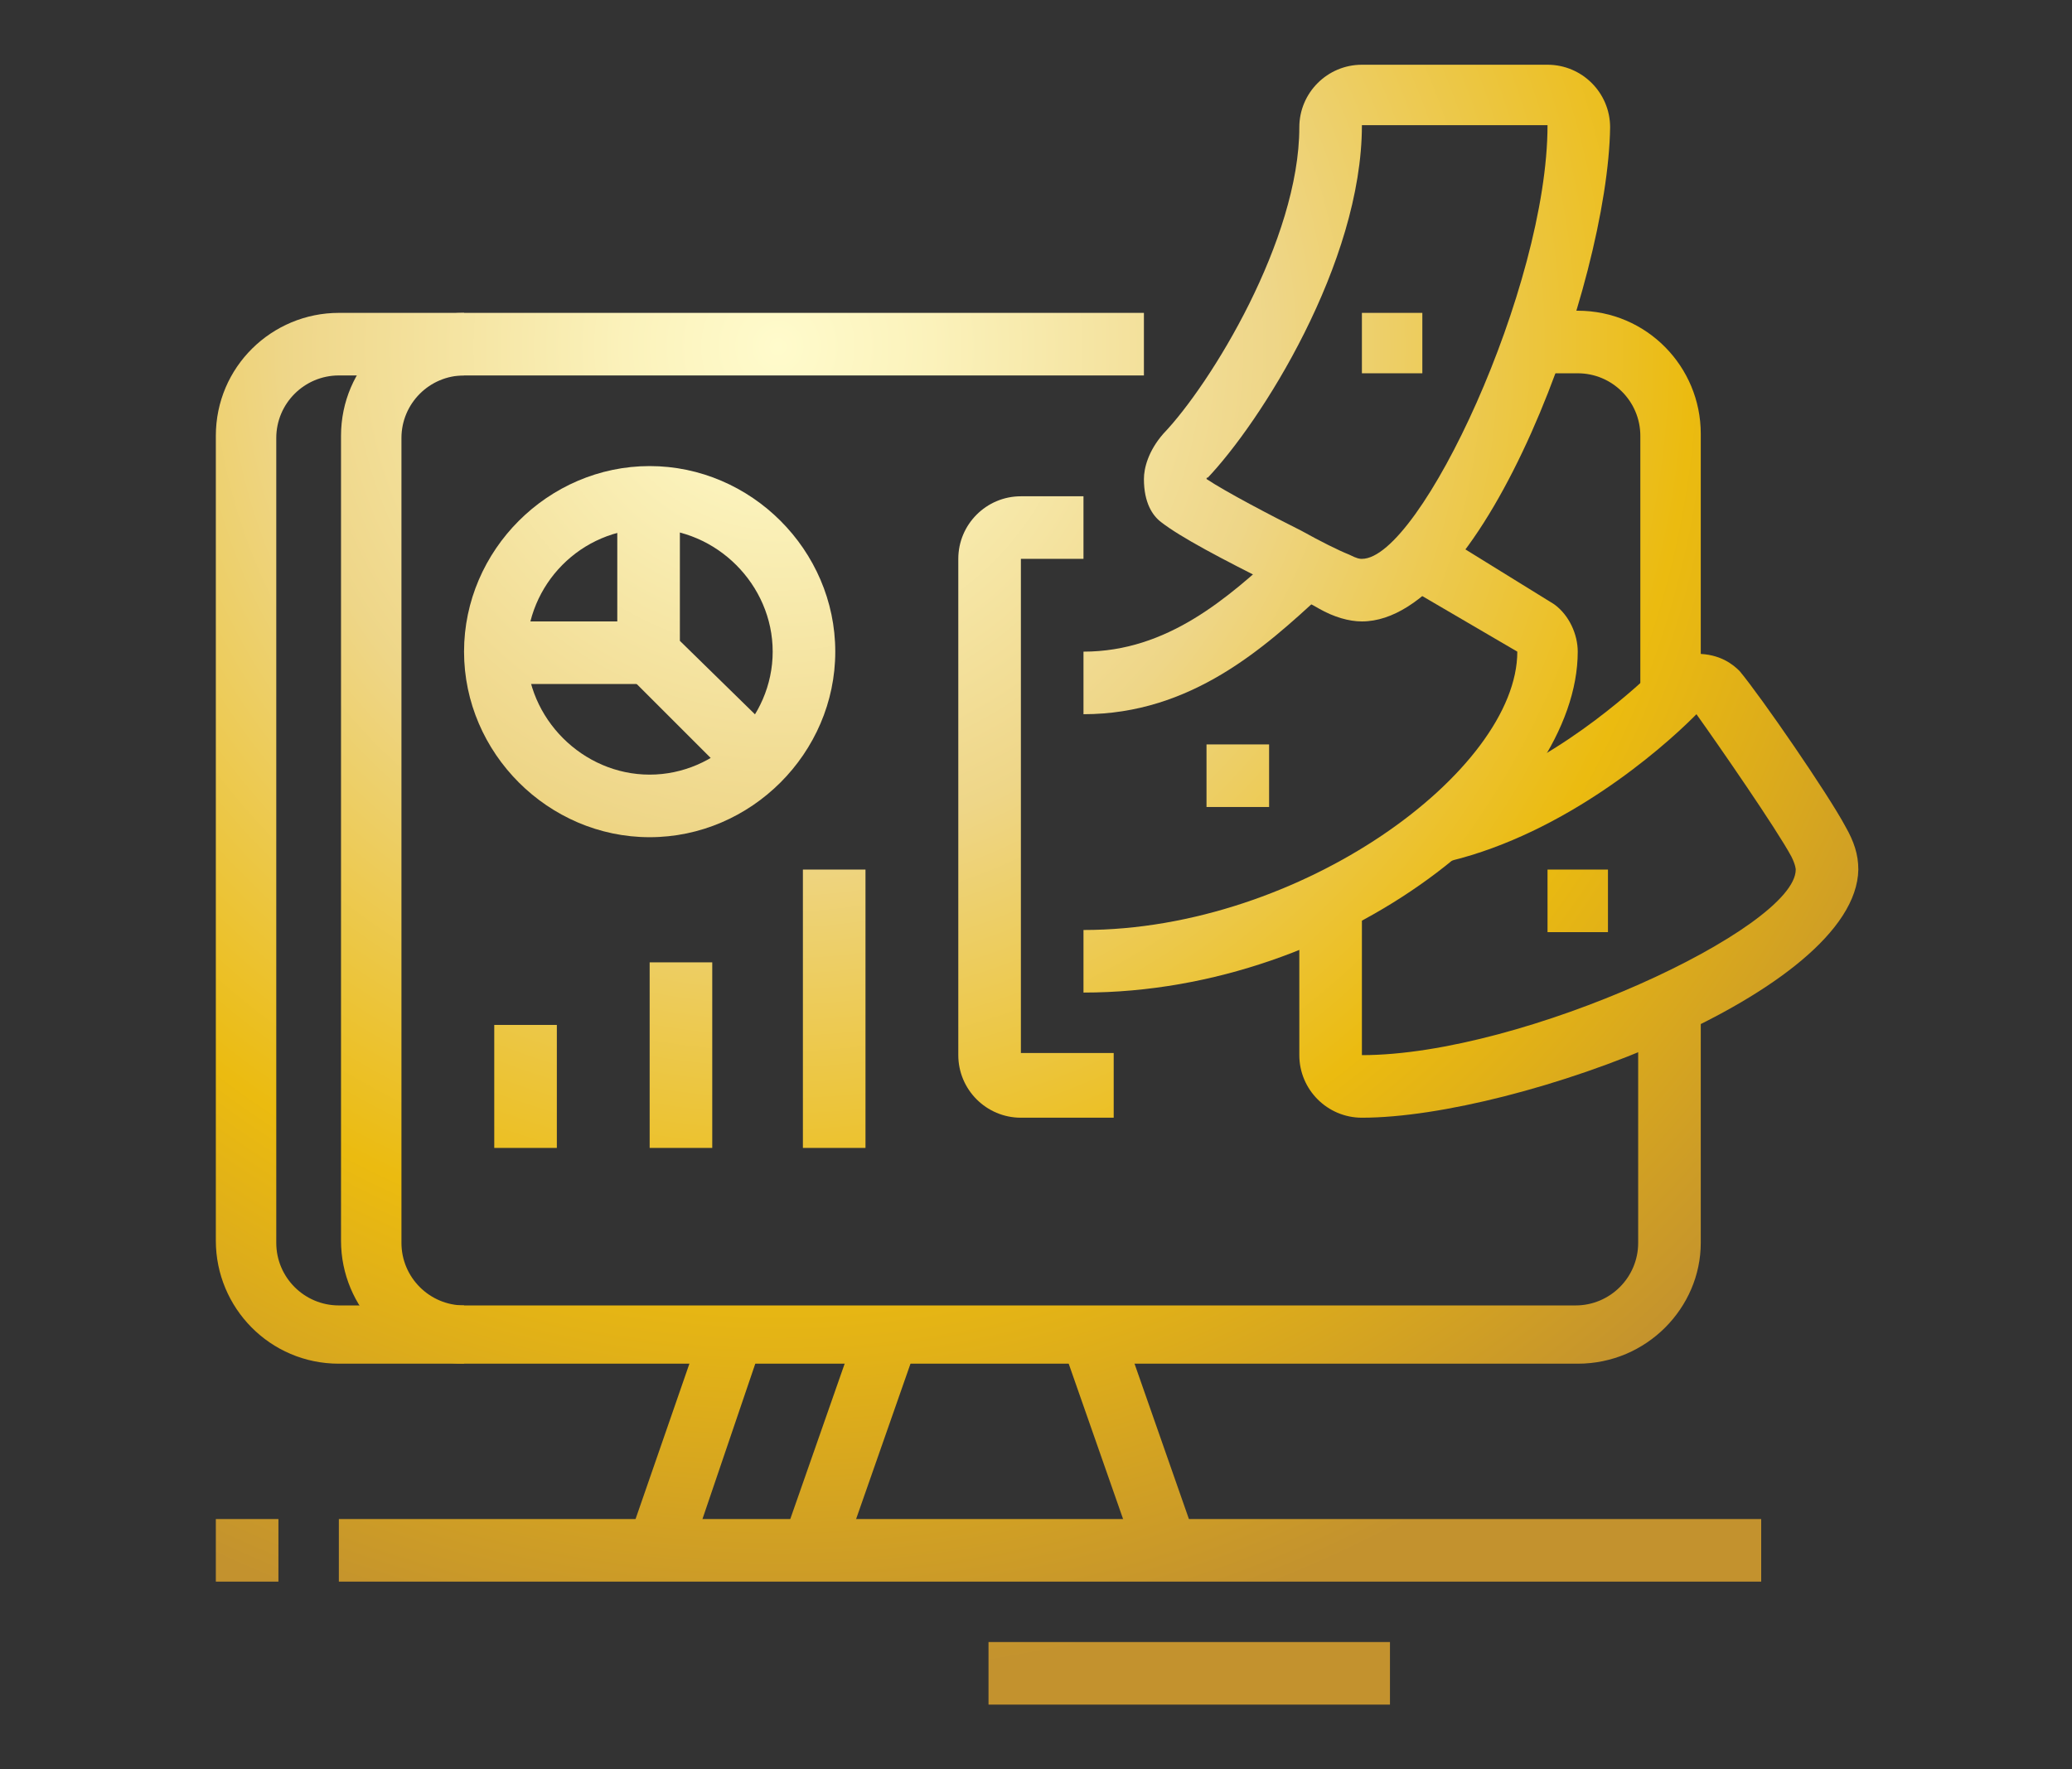 <?xml version="1.0" encoding="utf-8"?>
<!-- Generator: Adobe Illustrator 24.1.0, SVG Export Plug-In . SVG Version: 6.00 Build 0)  -->
<svg version="1.1" id="Layer_1" xmlns="http://www.w3.org/2000/svg" xmlns:xlink="http://www.w3.org/1999/xlink" x="0px" y="0px"
	 width="96px" height="82px" viewBox="0 0 96 82" style="enable-background:new 0 0 96 82;" xml:space="preserve">
<rect x="0" y="0" width="96" height="82" fill="#333333" stroke="none"/>
<style type="text/css">
	.st0{fill:url(#SVGID_1_);}
	.st1{fill:url(#SVGID_2_);}
	.st2{fill:url(#SVGID_3_);}
	.st3{fill:url(#SVGID_4_);}
	.st4{fill:url(#SVGID_5_);}
	.st5{fill:url(#SVGID_6_);}
	.st6{fill:url(#SVGID_7_);}
	.st7{fill:url(#SVGID_8_);}
	.st8{fill:url(#SVGID_9_);}
	.st9{fill:url(#SVGID_10_);}
	.st10{fill:url(#SVGID_11_);}
	.st11{fill:url(#SVGID_12_);}
	.st12{fill:url(#SVGID_13_);}
	.st13{fill:url(#SVGID_14_);}
	.st14{fill:url(#SVGID_15_);}
	.st15{fill:url(#SVGID_16_);}
	.st16{fill:url(#SVGID_17_);}
	.st17{fill:url(#SVGID_18_);}
	.st18{fill:url(#SVGID_19_);}
	.st19{fill:url(#SVGID_20_);}
	.st20{fill:url(#SVGID_21_);}
	.st21{fill:url(#SVGID_22_);}
	.st22{fill:url(#SVGID_23_);}
	.st23{display:none;}
	.st24{display:inline;fill:url(#SVGID_24_);}
	.st25{display:inline;fill:url(#SVGID_25_);}
	.st26{display:inline;fill:url(#SVGID_26_);}
	.st27{display:inline;fill:url(#SVGID_27_);}
	.st28{display:inline;fill:url(#SVGID_28_);}
	.st29{display:inline;fill:url(#SVGID_29_);}
	.st30{display:inline;fill:url(#SVGID_30_);}
	.st31{display:inline;fill:url(#SVGID_31_);}
	.st32{display:inline;fill:url(#SVGID_32_);}
	.st33{display:inline;fill:url(#SVGID_33_);}
	.st34{display:inline;fill:url(#SVGID_34_);}
	.st35{display:inline;fill:url(#SVGID_35_);}
	.st36{display:inline;fill:url(#SVGID_36_);}
	.st37{display:inline;fill:url(#SVGID_37_);}
	.st38{display:inline;fill:url(#SVGID_38_);}
	.st39{display:inline;fill:url(#SVGID_39_);}
	.st40{display:inline;fill:url(#SVGID_40_);}
	.st41{display:inline;fill:#FFFFFF;}
</style>
<g>
	<radialGradient id="SVGID_1_" cx="36.043" cy="16.06" r="61.864" gradientUnits="userSpaceOnUse">
		<stop  offset="0" style="stop-color:#FFFBCC"/>
		<stop  offset="0.115" style="stop-color:#FBF2BB"/>
		<stop  offset="0.341" style="stop-color:#F0D98E"/>
		<stop  offset="0.371" style="stop-color:#EED688"/>
		<stop  offset="0.685" style="stop-color:#EBBB10"/>
		<stop  offset="1" style="stop-color:#C3922E"/>
	</radialGradient>
	<path class="st0" d="M73.1,63.2H15.7c-3.2,0-5.7-2.6-5.7-5.7V20.2c0-3.2,2.6-5.7,5.7-5.7H53v2.9H15.7c-1.6,0-2.9,1.3-2.9,2.9v37.3
		c0,1.6,1.3,2.9,2.9,2.9h57.3c1.6,0,2.9-1.3,2.9-2.9v-11h2.9v11C78.8,60.6,76.3,63.2,73.1,63.2z"/>
	<radialGradient id="SVGID_2_" cx="36.043" cy="16.06" r="61.864" gradientUnits="userSpaceOnUse">
		<stop  offset="0" style="stop-color:#FFFBCC"/>
		<stop  offset="0.115" style="stop-color:#FBF2BB"/>
		<stop  offset="0.341" style="stop-color:#F0D98E"/>
		<stop  offset="0.371" style="stop-color:#EED688"/>
		<stop  offset="0.685" style="stop-color:#EBBB10"/>
		<stop  offset="1" style="stop-color:#C3922E"/>
	</radialGradient>
	<path class="st1" d="M78.8,32.2H76v-12c0-1.6-1.3-2.9-2.9-2.9H71v-2.9h2.1c3.2,0,5.7,2.6,5.7,5.7V32.2z"/>
	<radialGradient id="SVGID_3_" cx="36.043" cy="16.06" r="61.864" gradientUnits="userSpaceOnUse">
		<stop  offset="0" style="stop-color:#FFFBCC"/>
		<stop  offset="0.115" style="stop-color:#FBF2BB"/>
		<stop  offset="0.341" style="stop-color:#F0D98E"/>
		<stop  offset="0.371" style="stop-color:#EED688"/>
		<stop  offset="0.685" style="stop-color:#EBBB10"/>
		<stop  offset="1" style="stop-color:#C3922E"/>
	</radialGradient>
	<polygon class="st2" points="39,72.3 36.3,71.3 39.8,61.3 42.5,62.3 	"/>
	<radialGradient id="SVGID_4_" cx="36.043" cy="16.06" r="61.864" gradientUnits="userSpaceOnUse">
		<stop  offset="0" style="stop-color:#FFFBCC"/>
		<stop  offset="0.115" style="stop-color:#FBF2BB"/>
		<stop  offset="0.341" style="stop-color:#F0D98E"/>
		<stop  offset="0.371" style="stop-color:#EED688"/>
		<stop  offset="0.685" style="stop-color:#EBBB10"/>
		<stop  offset="1" style="stop-color:#C3922E"/>
	</radialGradient>
	<polygon class="st3" points="52.7,72.3 49.2,62.3 51.9,61.3 55.4,71.3 	"/>
	<radialGradient id="SVGID_5_" cx="36.043" cy="16.06" r="61.864" gradientUnits="userSpaceOnUse">
		<stop  offset="0" style="stop-color:#FFFBCC"/>
		<stop  offset="0.115" style="stop-color:#FBF2BB"/>
		<stop  offset="0.341" style="stop-color:#F0D98E"/>
		<stop  offset="0.371" style="stop-color:#EED688"/>
		<stop  offset="0.685" style="stop-color:#EBBB10"/>
		<stop  offset="1" style="stop-color:#C3922E"/>
	</radialGradient>
	<rect x="15.7" y="70.4" class="st4" width="65.9" height="2.9"/>
	<radialGradient id="SVGID_6_" cx="36.043" cy="16.06" r="61.864" gradientUnits="userSpaceOnUse">
		<stop  offset="0" style="stop-color:#FFFBCC"/>
		<stop  offset="0.115" style="stop-color:#FBF2BB"/>
		<stop  offset="0.341" style="stop-color:#F0D98E"/>
		<stop  offset="0.371" style="stop-color:#EED688"/>
		<stop  offset="0.685" style="stop-color:#EBBB10"/>
		<stop  offset="1" style="stop-color:#C3922E"/>
	</radialGradient>
	<rect x="10" y="70.4" class="st5" width="2.9" height="2.9"/>
	<radialGradient id="SVGID_7_" cx="36.043" cy="16.06" r="61.864" gradientUnits="userSpaceOnUse">
		<stop  offset="0" style="stop-color:#FFFBCC"/>
		<stop  offset="0.115" style="stop-color:#FBF2BB"/>
		<stop  offset="0.341" style="stop-color:#F0D98E"/>
		<stop  offset="0.371" style="stop-color:#EED688"/>
		<stop  offset="0.685" style="stop-color:#EBBB10"/>
		<stop  offset="1" style="stop-color:#C3922E"/>
	</radialGradient>
	<rect x="45.8" y="76.1" class="st6" width="18.6" height="2.9"/>
	<radialGradient id="SVGID_8_" cx="36.043" cy="16.06" r="61.864" gradientUnits="userSpaceOnUse">
		<stop  offset="0" style="stop-color:#FFFBCC"/>
		<stop  offset="0.115" style="stop-color:#FBF2BB"/>
		<stop  offset="0.341" style="stop-color:#F0D98E"/>
		<stop  offset="0.371" style="stop-color:#EED688"/>
		<stop  offset="0.685" style="stop-color:#EBBB10"/>
		<stop  offset="1" style="stop-color:#C3922E"/>
	</radialGradient>
	<polygon class="st7" points="31.9,72.3 29.1,71.4 32.6,61.3 35.3,62.3 	"/>
	<radialGradient id="SVGID_9_" cx="36.043" cy="16.06" r="61.864" gradientUnits="userSpaceOnUse">
		<stop  offset="0" style="stop-color:#FFFBCC"/>
		<stop  offset="0.115" style="stop-color:#FBF2BB"/>
		<stop  offset="0.341" style="stop-color:#F0D98E"/>
		<stop  offset="0.371" style="stop-color:#EED688"/>
		<stop  offset="0.685" style="stop-color:#EBBB10"/>
		<stop  offset="1" style="stop-color:#C3922E"/>
	</radialGradient>
	<path class="st8" d="M30.1,38.8c-4.7,0-8.6-3.9-8.6-8.6s3.9-8.6,8.6-8.6s8.6,3.9,8.6,8.6S34.8,38.8,30.1,38.8z M30.1,24.5
		c-3.2,0-5.7,2.6-5.7,5.7s2.6,5.7,5.7,5.7s5.7-2.6,5.7-5.7S33.2,24.5,30.1,24.5z"/>
	<radialGradient id="SVGID_10_" cx="36.043" cy="16.06" r="61.864" gradientUnits="userSpaceOnUse">
		<stop  offset="0" style="stop-color:#FFFBCC"/>
		<stop  offset="0.115" style="stop-color:#FBF2BB"/>
		<stop  offset="0.341" style="stop-color:#F0D98E"/>
		<stop  offset="0.371" style="stop-color:#EED688"/>
		<stop  offset="0.685" style="stop-color:#EBBB10"/>
		<stop  offset="1" style="stop-color:#C3922E"/>
	</radialGradient>
	<rect x="22.9" y="28.8" class="st9" width="7.2" height="2.9"/>
	<radialGradient id="SVGID_11_" cx="36.043" cy="16.06" r="61.864" gradientUnits="userSpaceOnUse">
		<stop  offset="0" style="stop-color:#FFFBCC"/>
		<stop  offset="0.115" style="stop-color:#FBF2BB"/>
		<stop  offset="0.341" style="stop-color:#F0D98E"/>
		<stop  offset="0.371" style="stop-color:#EED688"/>
		<stop  offset="0.685" style="stop-color:#EBBB10"/>
		<stop  offset="1" style="stop-color:#C3922E"/>
	</radialGradient>
	<polygon class="st10" points="34.1,36.3 28.6,30.8 28.6,23.1 31.5,23.1 31.5,29.7 36.2,34.3 	"/>
	<radialGradient id="SVGID_12_" cx="36.043" cy="16.06" r="61.864" gradientUnits="userSpaceOnUse">
		<stop  offset="0" style="stop-color:#FFFBCC"/>
		<stop  offset="0.115" style="stop-color:#FBF2BB"/>
		<stop  offset="0.341" style="stop-color:#F0D98E"/>
		<stop  offset="0.371" style="stop-color:#EED688"/>
		<stop  offset="0.685" style="stop-color:#EBBB10"/>
		<stop  offset="1" style="stop-color:#C3922E"/>
	</radialGradient>
	<rect x="22.9" y="47.5" class="st11" width="2.9" height="5.7"/>
	<radialGradient id="SVGID_13_" cx="36.043" cy="16.06" r="61.864" gradientUnits="userSpaceOnUse">
		<stop  offset="0" style="stop-color:#FFFBCC"/>
		<stop  offset="0.115" style="stop-color:#FBF2BB"/>
		<stop  offset="0.341" style="stop-color:#F0D98E"/>
		<stop  offset="0.371" style="stop-color:#EED688"/>
		<stop  offset="0.685" style="stop-color:#EBBB10"/>
		<stop  offset="1" style="stop-color:#C3922E"/>
	</radialGradient>
	<rect x="30.1" y="44.6" class="st12" width="2.9" height="8.6"/>
	<radialGradient id="SVGID_14_" cx="36.043" cy="16.06" r="61.864" gradientUnits="userSpaceOnUse">
		<stop  offset="0" style="stop-color:#FFFBCC"/>
		<stop  offset="0.115" style="stop-color:#FBF2BB"/>
		<stop  offset="0.341" style="stop-color:#F0D98E"/>
		<stop  offset="0.371" style="stop-color:#EED688"/>
		<stop  offset="0.685" style="stop-color:#EBBB10"/>
		<stop  offset="1" style="stop-color:#C3922E"/>
	</radialGradient>
	<rect x="37.2" y="40.3" class="st13" width="2.9" height="12.9"/>
	<radialGradient id="SVGID_15_" cx="36.043" cy="16.06" r="61.864" gradientUnits="userSpaceOnUse">
		<stop  offset="0" style="stop-color:#FFFBCC"/>
		<stop  offset="0.115" style="stop-color:#FBF2BB"/>
		<stop  offset="0.341" style="stop-color:#F0D98E"/>
		<stop  offset="0.371" style="stop-color:#EED688"/>
		<stop  offset="0.685" style="stop-color:#EBBB10"/>
		<stop  offset="1" style="stop-color:#C3922E"/>
	</radialGradient>
	<path class="st14" d="M51.6,51.8h-4.3c-1.6,0-2.9-1.3-2.9-2.9V25.9c0-1.6,1.3-2.9,2.9-2.9h2.9v2.9h-2.9v22.9h4.3V51.8z"/>
	<radialGradient id="SVGID_16_" cx="36.043" cy="16.06" r="61.864" gradientUnits="userSpaceOnUse">
		<stop  offset="0" style="stop-color:#FFFBCC"/>
		<stop  offset="0.115" style="stop-color:#FBF2BB"/>
		<stop  offset="0.341" style="stop-color:#F0D98E"/>
		<stop  offset="0.371" style="stop-color:#EED688"/>
		<stop  offset="0.685" style="stop-color:#EBBB10"/>
		<stop  offset="1" style="stop-color:#C3922E"/>
	</radialGradient>
	<path class="st15" d="M50.2,46v-2.9c10.1,0,20.1-7.4,20.1-12.9L65,27.1l1.5-2.5L72,28c0.7,0.5,1.1,1.4,1.1,2.2
		C73.1,37.2,62.3,46,50.2,46z"/>
	<radialGradient id="SVGID_17_" cx="36.043" cy="16.06" r="61.864" gradientUnits="userSpaceOnUse">
		<stop  offset="0" style="stop-color:#FFFBCC"/>
		<stop  offset="0.115" style="stop-color:#FBF2BB"/>
		<stop  offset="0.341" style="stop-color:#F0D98E"/>
		<stop  offset="0.371" style="stop-color:#EED688"/>
		<stop  offset="0.685" style="stop-color:#EBBB10"/>
		<stop  offset="1" style="stop-color:#C3922E"/>
	</radialGradient>
	<path class="st16" d="M50.2,33.1v-2.9c3.9,0,6.7-2.5,9.1-4.7l0.3-0.3l1.9,2.1l-0.3,0.3C58.6,30,55.2,33.1,50.2,33.1z"/>
	<radialGradient id="SVGID_18_" cx="36.043" cy="16.06" r="61.864" gradientUnits="userSpaceOnUse">
		<stop  offset="0" style="stop-color:#FFFBCC"/>
		<stop  offset="0.115" style="stop-color:#FBF2BB"/>
		<stop  offset="0.341" style="stop-color:#F0D98E"/>
		<stop  offset="0.371" style="stop-color:#EED688"/>
		<stop  offset="0.685" style="stop-color:#EBBB10"/>
		<stop  offset="1" style="stop-color:#C3922E"/>
	</radialGradient>
	<polygon class="st17" points="58.8,34.5 55.9,34.5 55.9,37.4 58.8,37.4 58.8,34.5 	"/>
	<radialGradient id="SVGID_19_" cx="36.043" cy="16.06" r="61.864" gradientUnits="userSpaceOnUse">
		<stop  offset="0" style="stop-color:#FFFBCC"/>
		<stop  offset="0.115" style="stop-color:#FBF2BB"/>
		<stop  offset="0.341" style="stop-color:#F0D98E"/>
		<stop  offset="0.371" style="stop-color:#EED688"/>
		<stop  offset="0.685" style="stop-color:#EBBB10"/>
		<stop  offset="1" style="stop-color:#C3922E"/>
	</radialGradient>
	<path class="st18" d="M63.1,28.8c-0.6,0-1.3-0.2-2-0.6c-0.5-0.3-1.2-0.6-2.1-1.1c-2.4-1.2-4.3-2.2-5.2-2.9c-0.4-0.3-0.8-0.9-0.8-2
		c0-0.5,0.2-1.3,0.9-2.1l0,0c2.2-2.3,6.3-9,6.3-14.2c0-1.6,1.3-2.9,2.9-2.9h8.6c1.6,0,2.9,1.3,2.9,2.9
		C74.5,13.1,68.8,28.8,63.1,28.8z M55.9,22.2c0.9,0.6,3,1.7,4.4,2.4c0.9,0.5,1.7,0.9,2.2,1.1c0.4,0.2,0.5,0.2,0.6,0.2
		c2.7,0,8.6-12.6,8.6-20.1h-8.6C63.1,12.2,58.4,19.6,55.9,22.2L55.9,22.2C56,22.1,55.9,22.1,55.9,22.2z M55.9,22.2L55.9,22.2
		L55.9,22.2L55.9,22.2z"/>
	<radialGradient id="SVGID_20_" cx="36.043" cy="16.06" r="61.864" gradientUnits="userSpaceOnUse">
		<stop  offset="0" style="stop-color:#FFFBCC"/>
		<stop  offset="0.115" style="stop-color:#FBF2BB"/>
		<stop  offset="0.341" style="stop-color:#F0D98E"/>
		<stop  offset="0.371" style="stop-color:#EED688"/>
		<stop  offset="0.685" style="stop-color:#EBBB10"/>
		<stop  offset="1" style="stop-color:#C3922E"/>
	</radialGradient>
	<polygon class="st19" points="65.9,14.5 63.1,14.5 63.1,17.3 65.9,17.3 65.9,14.5 	"/>
	<radialGradient id="SVGID_21_" cx="36.043" cy="16.06" r="61.864" gradientUnits="userSpaceOnUse">
		<stop  offset="0" style="stop-color:#FFFBCC"/>
		<stop  offset="0.115" style="stop-color:#FBF2BB"/>
		<stop  offset="0.341" style="stop-color:#F0D98E"/>
		<stop  offset="0.371" style="stop-color:#EED688"/>
		<stop  offset="0.685" style="stop-color:#EBBB10"/>
		<stop  offset="1" style="stop-color:#C3922E"/>
	</radialGradient>
	<path class="st20" d="M63.1,51.8c-1.6,0-2.9-1.3-2.9-2.9v-7.1h2.9v7.1c7.5,0,20.1-5.9,20.1-8.6c0,0,0-0.2-0.2-0.6
		c-0.7-1.3-3.4-5.2-4.4-6.6c0,0,0,0-0.1,0.1c-1.6,1.6-6,5.4-11.3,6.7l-0.7-2.8c4.6-1.1,8.5-4.5,10-5.9c0.8-0.8,1.6-0.9,2.1-0.9
		c1.1,0,1.7,0.5,2,0.8c1,1.2,4.1,5.7,4.9,7.2c0.4,0.7,0.6,1.3,0.6,2C86,46,70.3,51.8,63.1,51.8z M78.6,33.1
		C78.6,33.1,78.6,33.1,78.6,33.1C78.6,33.1,78.6,33.1,78.6,33.1z"/>
	<radialGradient id="SVGID_22_" cx="36.043" cy="16.06" r="61.864" gradientUnits="userSpaceOnUse">
		<stop  offset="0" style="stop-color:#FFFBCC"/>
		<stop  offset="0.115" style="stop-color:#FBF2BB"/>
		<stop  offset="0.341" style="stop-color:#F0D98E"/>
		<stop  offset="0.371" style="stop-color:#EED688"/>
		<stop  offset="0.685" style="stop-color:#EBBB10"/>
		<stop  offset="1" style="stop-color:#C3922E"/>
	</radialGradient>
	<polygon class="st21" points="74.5,40.3 71.7,40.3 71.7,43.2 74.5,43.2 74.5,40.3 	"/>
	<radialGradient id="SVGID_23_" cx="36.043" cy="16.06" r="61.864" gradientUnits="userSpaceOnUse">
		<stop  offset="0" style="stop-color:#FFFBCC"/>
		<stop  offset="0.115" style="stop-color:#FBF2BB"/>
		<stop  offset="0.341" style="stop-color:#F0D98E"/>
		<stop  offset="0.371" style="stop-color:#EED688"/>
		<stop  offset="0.685" style="stop-color:#EBBB10"/>
		<stop  offset="1" style="stop-color:#C3922E"/>
	</radialGradient>
	<path class="st22" d="M21.5,63.2c-3.2,0-5.7-2.6-5.7-5.7V20.2c0-3.2,2.6-5.7,5.7-5.7v2.9c-1.6,0-2.9,1.3-2.9,2.9v37.3
		c0,1.6,1.3,2.9,2.9,2.9V63.2z"/>
</g>
<g class="st23">
	<radialGradient id="SVGID_24_" cx="36.043" cy="16.06" r="61.864" gradientUnits="userSpaceOnUse">
		<stop  offset="0" style="stop-color:#FFFBCC"/>
		<stop  offset="0.115" style="stop-color:#FBF2BB"/>
		<stop  offset="0.341" style="stop-color:#F0D98E"/>
		<stop  offset="0.371" style="stop-color:#EED688"/>
		<stop  offset="0.685" style="stop-color:#EBBB10"/>
		<stop  offset="1" style="stop-color:#C3922E"/>
	</radialGradient>
	<path class="st24" d="M52.3,63.2c-0.4,0-0.9-0.1-1.3-0.3l-20.1-10c-1-0.5-1.6-1.5-1.6-2.6c0-1,0.6-2,1.5-2.5l31.5-17.2
		c0.8-0.4,1.8-0.5,2.7,0l20.1,10c1,0.5,1.6,1.5,1.6,2.6c0,1-0.6,2-1.5,2.5l-12.4,6.8l-1.4-2.5l12.4-6.8l-20.1-10L32.2,50.3l20.1,10
		l12-6.5l1.4,2.5l-12,6.5C53.3,63.1,52.8,63.2,52.3,63.2z"/>
	<radialGradient id="SVGID_25_" cx="36.043" cy="16.06" r="61.864" gradientUnits="userSpaceOnUse">
		<stop  offset="0" style="stop-color:#FFFBCC"/>
		<stop  offset="0.115" style="stop-color:#FBF2BB"/>
		<stop  offset="0.341" style="stop-color:#F0D98E"/>
		<stop  offset="0.371" style="stop-color:#EED688"/>
		<stop  offset="0.685" style="stop-color:#EBBB10"/>
		<stop  offset="1" style="stop-color:#C3922E"/>
	</radialGradient>
	<path class="st25" d="M52.3,69c-0.4,0-0.9-0.1-1.3-0.3l-20.3-10L32,56l20.3,10l12.2-6.7l1.4,2.5l-12.2,6.7
		C53.3,68.8,52.8,69,52.3,69z"/>
	<radialGradient id="SVGID_26_" cx="36.043" cy="16.06" r="61.864" gradientUnits="userSpaceOnUse">
		<stop  offset="0" style="stop-color:#FFFBCC"/>
		<stop  offset="0.115" style="stop-color:#FBF2BB"/>
		<stop  offset="0.341" style="stop-color:#F0D98E"/>
		<stop  offset="0.371" style="stop-color:#EED688"/>
		<stop  offset="0.685" style="stop-color:#EBBB10"/>
		<stop  offset="1" style="stop-color:#C3922E"/>
	</radialGradient>
	<polygon class="st26" points="73.1,58 71.7,55.5 84.1,48.7 85.5,51.2 	"/>
	<radialGradient id="SVGID_27_" cx="36.043" cy="16.06" r="61.864" gradientUnits="userSpaceOnUse">
		<stop  offset="0" style="stop-color:#FFFBCC"/>
		<stop  offset="0.115" style="stop-color:#FBF2BB"/>
		<stop  offset="0.341" style="stop-color:#F0D98E"/>
		<stop  offset="0.371" style="stop-color:#EED688"/>
		<stop  offset="0.685" style="stop-color:#EBBB10"/>
		<stop  offset="1" style="stop-color:#C3922E"/>
	</radialGradient>
	<path class="st27" d="M52.3,74.7c-0.4,0-0.9-0.1-1.3-0.3L30.7,64.1l1.3-2.6l20.3,10.3l12.2-6.7l1.4,2.5l-12.2,6.7
		C53.3,74.6,52.8,74.7,52.3,74.7z"/>
	<radialGradient id="SVGID_28_" cx="36.043" cy="16.06" r="61.864" gradientUnits="userSpaceOnUse">
		<stop  offset="0" style="stop-color:#FFFBCC"/>
		<stop  offset="0.115" style="stop-color:#FBF2BB"/>
		<stop  offset="0.341" style="stop-color:#F0D98E"/>
		<stop  offset="0.371" style="stop-color:#EED688"/>
		<stop  offset="0.685" style="stop-color:#EBBB10"/>
		<stop  offset="1" style="stop-color:#C3922E"/>
	</radialGradient>
	<polygon class="st28" points="73.1,63.8 71.7,61.2 84.1,54.5 85.5,57 	"/>
	<radialGradient id="SVGID_29_" cx="36.043" cy="16.06" r="61.864" gradientUnits="userSpaceOnUse">
		<stop  offset="0" style="stop-color:#FFFBCC"/>
		<stop  offset="0.115" style="stop-color:#FBF2BB"/>
		<stop  offset="0.341" style="stop-color:#F0D98E"/>
		<stop  offset="0.371" style="stop-color:#EED688"/>
		<stop  offset="0.685" style="stop-color:#EBBB10"/>
		<stop  offset="1" style="stop-color:#C3922E"/>
	</radialGradient>
	<path class="st29" d="M52.3,80.4c-0.4,0-0.9-0.1-1.3-0.3L30.7,69.9l1.3-2.6l20.3,10.2l31.8-17.2l1.4,2.5L53.7,80.1
		C53.3,80.3,52.8,80.4,52.3,80.4z"/>
	<radialGradient id="SVGID_30_" cx="36.043" cy="16.06" r="61.864" gradientUnits="userSpaceOnUse">
		<stop  offset="0" style="stop-color:#FFFBCC"/>
		<stop  offset="0.115" style="stop-color:#FBF2BB"/>
		<stop  offset="0.341" style="stop-color:#F0D98E"/>
		<stop  offset="0.371" style="stop-color:#EED688"/>
		<stop  offset="0.685" style="stop-color:#EBBB10"/>
		<stop  offset="1" style="stop-color:#C3922E"/>
	</radialGradient>
	<path class="st30" d="M66.6,72.2h-2.9V55.8L41.1,44.8l1.3-2.6L65,53.3c1,0.5,1.6,1.5,1.6,2.6V72.2z"/>
	<radialGradient id="SVGID_31_" cx="36.043" cy="16.06" r="61.864" gradientUnits="userSpaceOnUse">
		<stop  offset="0" style="stop-color:#FFFBCC"/>
		<stop  offset="0.115" style="stop-color:#FBF2BB"/>
		<stop  offset="0.341" style="stop-color:#F0D98E"/>
		<stop  offset="0.371" style="stop-color:#EED688"/>
		<stop  offset="0.685" style="stop-color:#EBBB10"/>
		<stop  offset="1" style="stop-color:#C3922E"/>
	</radialGradient>
	<path class="st31" d="M73.8,68.4h-2.9V52L48.5,40.8l1.3-2.6l22.5,11.3c1,0.5,1.6,1.5,1.6,2.6V68.4z"/>
	<radialGradient id="SVGID_32_" cx="36.043" cy="16.06" r="61.864" gradientUnits="userSpaceOnUse">
		<stop  offset="0" style="stop-color:#FFFBCC"/>
		<stop  offset="0.115" style="stop-color:#FBF2BB"/>
		<stop  offset="0.341" style="stop-color:#F0D98E"/>
		<stop  offset="0.371" style="stop-color:#EED688"/>
		<stop  offset="0.685" style="stop-color:#EBBB10"/>
		<stop  offset="1" style="stop-color:#C3922E"/>
	</radialGradient>
	<path class="st32" d="M51.8,37.6c-1.7-7.5-6.4-17.2-14.5-21.8l1.4-2.5c11.3,6.4,15,19.8,15.9,23.7L51.8,37.6z"/>
	<radialGradient id="SVGID_33_" cx="36.043" cy="16.06" r="61.864" gradientUnits="userSpaceOnUse">
		<stop  offset="0" style="stop-color:#FFFBCC"/>
		<stop  offset="0.115" style="stop-color:#FBF2BB"/>
		<stop  offset="0.341" style="stop-color:#F0D98E"/>
		<stop  offset="0.371" style="stop-color:#EED688"/>
		<stop  offset="0.685" style="stop-color:#EBBB10"/>
		<stop  offset="1" style="stop-color:#C3922E"/>
	</radialGradient>
	<path class="st33" d="M27.9,58.9h-1.4C16.2,58.9,9.3,52,9.3,41.7c0-6.7,5.3-22.3,15.5-28.5l1.5,2.5c-9.1,5.5-14.1,20.1-14.1,26
		c0,8.7,5.6,14.3,14.3,14.3h1.4V58.9z"/>
	<radialGradient id="SVGID_34_" cx="36.043" cy="16.06" r="61.864" gradientUnits="userSpaceOnUse">
		<stop  offset="0" style="stop-color:#FFFBCC"/>
		<stop  offset="0.115" style="stop-color:#FBF2BB"/>
		<stop  offset="0.341" style="stop-color:#F0D98E"/>
		<stop  offset="0.371" style="stop-color:#EED688"/>
		<stop  offset="0.685" style="stop-color:#EBBB10"/>
		<stop  offset="1" style="stop-color:#C3922E"/>
	</radialGradient>
	<path class="st34" d="M38.8,15.9H24.5l-2.2-6.2c-0.1-0.3-0.2-0.6-0.2-0.9c0-1.6,1.3-2.9,2.9-2.9c3.5,0,5.9-1.1,8.2-2.2
		c2.2-1,4.5-2.1,7.6-2.1c1.6,0,2.9,1.3,2.9,2.9c0,3.1-3.8,9.5-4.5,10.8L38.8,15.9z M26.6,13h10.6c1.6-2.7,3.7-7,3.7-8.6
		c-2.4,0-4.2,0.9-6.4,1.8c-2.5,1.2-5.3,2.5-9.4,2.5L26.6,13z"/>
	<radialGradient id="SVGID_35_" cx="36.043" cy="16.06" r="61.864" gradientUnits="userSpaceOnUse">
		<stop  offset="0" style="stop-color:#FFFBCC"/>
		<stop  offset="0.115" style="stop-color:#FBF2BB"/>
		<stop  offset="0.341" style="stop-color:#F0D98E"/>
		<stop  offset="0.371" style="stop-color:#EED688"/>
		<stop  offset="0.685" style="stop-color:#EBBB10"/>
		<stop  offset="1" style="stop-color:#C3922E"/>
	</radialGradient>
	<path class="st35" d="M17.9,41.7H15c0-3.1,1.2-7.3,3.3-11.7l2.6,1.2C19,35.3,17.9,39.1,17.9,41.7z"/>
	<radialGradient id="SVGID_36_" cx="36.043" cy="16.06" r="61.864" gradientUnits="userSpaceOnUse">
		<stop  offset="0" style="stop-color:#FFFBCC"/>
		<stop  offset="0.115" style="stop-color:#FBF2BB"/>
		<stop  offset="0.341" style="stop-color:#F0D98E"/>
		<stop  offset="0.371" style="stop-color:#EED688"/>
		<stop  offset="0.685" style="stop-color:#EBBB10"/>
		<stop  offset="1" style="stop-color:#C3922E"/>
	</radialGradient>
	<path class="st36" d="M19.6,50.6c-1.4-1-2.5-2.2-3.3-3.6l2.5-1.4c0.6,1,1.4,1.9,2.4,2.6L19.6,50.6z"/>
	<radialGradient id="SVGID_37_" cx="36.043" cy="16.06" r="61.864" gradientUnits="userSpaceOnUse">
		<stop  offset="0" style="stop-color:#FFFBCC"/>
		<stop  offset="0.115" style="stop-color:#FBF2BB"/>
		<stop  offset="0.341" style="stop-color:#F0D98E"/>
		<stop  offset="0.371" style="stop-color:#EED688"/>
		<stop  offset="0.685" style="stop-color:#EBBB10"/>
		<stop  offset="1" style="stop-color:#C3922E"/>
	</radialGradient>
	<rect x="60.9" y="1.6" class="st37" width="2.9" height="7.2"/>
	<radialGradient id="SVGID_38_" cx="36.043" cy="16.06" r="61.864" gradientUnits="userSpaceOnUse">
		<stop  offset="0" style="stop-color:#FFFBCC"/>
		<stop  offset="0.115" style="stop-color:#FBF2BB"/>
		<stop  offset="0.341" style="stop-color:#F0D98E"/>
		<stop  offset="0.371" style="stop-color:#EED688"/>
		<stop  offset="0.685" style="stop-color:#EBBB10"/>
		<stop  offset="1" style="stop-color:#C3922E"/>
	</radialGradient>
	<rect x="60.9" y="14.5" class="st38" width="2.9" height="7.2"/>
	<radialGradient id="SVGID_39_" cx="36.043" cy="16.06" r="61.864" gradientUnits="userSpaceOnUse">
		<stop  offset="0" style="stop-color:#FFFBCC"/>
		<stop  offset="0.115" style="stop-color:#FBF2BB"/>
		<stop  offset="0.341" style="stop-color:#F0D98E"/>
		<stop  offset="0.371" style="stop-color:#EED688"/>
		<stop  offset="0.685" style="stop-color:#EBBB10"/>
		<stop  offset="1" style="stop-color:#C3922E"/>
	</radialGradient>
	<rect x="65.2" y="10.2" class="st39" width="7.2" height="2.9"/>
	<radialGradient id="SVGID_40_" cx="36.043" cy="16.06" r="61.864" gradientUnits="userSpaceOnUse">
		<stop  offset="0" style="stop-color:#FFFBCC"/>
		<stop  offset="0.115" style="stop-color:#FBF2BB"/>
		<stop  offset="0.341" style="stop-color:#F0D98E"/>
		<stop  offset="0.371" style="stop-color:#EED688"/>
		<stop  offset="0.685" style="stop-color:#EBBB10"/>
		<stop  offset="1" style="stop-color:#C3922E"/>
	</radialGradient>
	<rect x="52.3" y="10.2" class="st40" width="7.2" height="2.9"/>
</g>
<g class="st23">
	<path class="st41" d="M43.9,66.3c-1.9,0-3.7-1.1-4.4-2.9L37,57.7c-0.3-0.7-1-1.2-1.8-1.2c-1.1,0-2,0.9-2,2V60
		c0,2.7-2.2,4.9-4.9,4.9c-2.7,0-4.9-2.2-4.9-4.9v-2.9c0-1.4-1.5-2.5-2.9-1.9c-1.1,0.5-3.3,1.2-5.5,1.2c-3.1,0-5.6-2.5-5.6-5.6
		c0-3.1,2.5-5.6,5.6-5.6h30.2c3.6,0,6.5,2.9,6.5,6.5c0,1.7-0.6,3.2-1.8,4.4c-0.6,0.6-1,1.5-1,2.4v3.1C48.7,64.2,46.5,66.3,43.9,66.3
		z M35.2,53.7c1.9,0,3.7,1.1,4.4,2.9l2.5,5.7c0.3,0.7,1,1.2,1.8,1.2c1.1,0,2-0.9,2-2v-3.1c0-1.7,0.6-3.2,1.8-4.4
		c0.6-0.6,1-1.5,1-2.4c0-2-1.6-3.6-3.6-3.6H14.9c-1.6,0-2.8,1.3-2.8,2.8s1.3,2.8,2.8,2.8c1.8,0,3.7-0.7,4.5-1
		c0.6-0.3,1.3-0.4,1.9-0.4c2.7,0,4.9,2.2,4.9,4.9V60c0,1.2,0.9,2.1,2.1,2.1c1.2,0,2.1-0.9,2.1-2.1v-1.5
		C30.4,55.8,32.6,53.7,35.2,53.7z"/>
	<rect x="12.1" y="54.8" class="st41" width="2.8" height="24.2"/>
	<rect x="17.7" y="59.3" class="st41" width="2.8" height="19.7"/>
	<rect x="9.3" y="77.6" class="st41" width="50.7" height="2.8"/>
	<rect x="62.8" y="77.6" class="st41" width="2.8" height="2.8"/>
	<rect x="76.9" y="57.9" class="st41" width="2.8" height="12.7"/>
	<path class="st41" d="M65.6,49.4c-8.5,0-15.5-6.9-15.5-15.5s6.9-15.5,15.5-15.5c3.4,0,6.7,1.1,9.4,3.2l2.8,2.1l-3.5,0.4
		c-5,0.6-8.7,4.8-8.7,9.8s3.7,9.2,8.7,9.8l3.5,0.4L75,46.3C72.3,48.3,69,49.4,65.6,49.4z M65.6,21.3c-7,0-12.7,5.7-12.7,12.7
		c0,7,5.7,12.7,12.7,12.7c1.7,0,3.4-0.3,4.9-1c-4.6-1.9-7.7-6.5-7.7-11.7s3.2-9.7,7.7-11.7C69,21.6,67.3,21.3,65.6,21.3z"/>
	<rect x="47.3" y="56.5" class="st41" width="38" height="2.8"/>
	<path class="st41" d="M45.9,79h-2.8v-9.9h40.8V17.1c0-3.9-3.2-7-7-7H44.5c-3.9,0-7,3.2-7,7v8.4h-2.8v-8.4c0-5.4,4.4-9.9,9.9-9.9
		h32.4c5.4,0,9.9,4.4,9.9,9.9V72H45.9V79z"/>
	<rect x="57.2" y="1.6" class="st41" width="2.8" height="2.8"/>
	<rect x="62.8" y="1.6" class="st41" width="14.1" height="2.8"/>
	<polygon class="st41" points="79.7,14.2 76.9,14.2 76.9,17.1 79.7,17.1 79.7,14.2 	"/>
	<polygon class="st41" points="79.7,50.9 76.9,50.9 76.9,53.7 79.7,53.7 79.7,50.9 	"/>
	<rect x="43.1" y="15.7" class="st41" width="2.8" height="26.8"/>
	<rect x="14.9" y="1.6" class="st41" width="2.8" height="5.6"/>
	<rect x="14.9" y="12.8" class="st41" width="2.8" height="5.6"/>
	<rect x="19.1" y="8.6" class="st41" width="4.2" height="2.8"/>
	<rect x="9.3" y="8.6" class="st41" width="4.2" height="2.8"/>
	<path class="st41" d="M25.3,47.8c-3.9-3-6.2-7.5-6.2-12.4c0-6.9,4.6-13,11.2-14.9l2.4-0.7l-0.7,2.4c-0.2,0.6-0.3,1.3-0.3,1.9
		c0,2.9,1.8,4.7,3.8,6.7c2.2,2.2,4.6,4.6,4.6,8.7c0,2.8-1.2,5.8-3.1,8L35,45.7c1.5-1.7,2.4-4,2.4-6.1c0-2.9-1.8-4.7-3.8-6.7
		c-2.2-2.2-4.6-4.6-4.6-8.7c0,0,0-0.1,0-0.1c-4.2,2.1-7,6.5-7,11.3c0,4,1.8,7.7,5.1,10.1L25.3,47.8z"/>
	<path class="st41" d="M33.5,47.9c-4.5-2.2-7.3-6.5-7.3-11.1c0-1,0.1-2,0.4-3.1l0.8-3l1.7,2.5c1.3,1.9,3.3,3.4,5.6,4.2l-0.9,2.7
		c-1.8-0.6-3.4-1.6-4.8-2.8c0.2,3.3,2.4,6.3,5.7,8L33.5,47.9z"/>
</g>
</svg>
